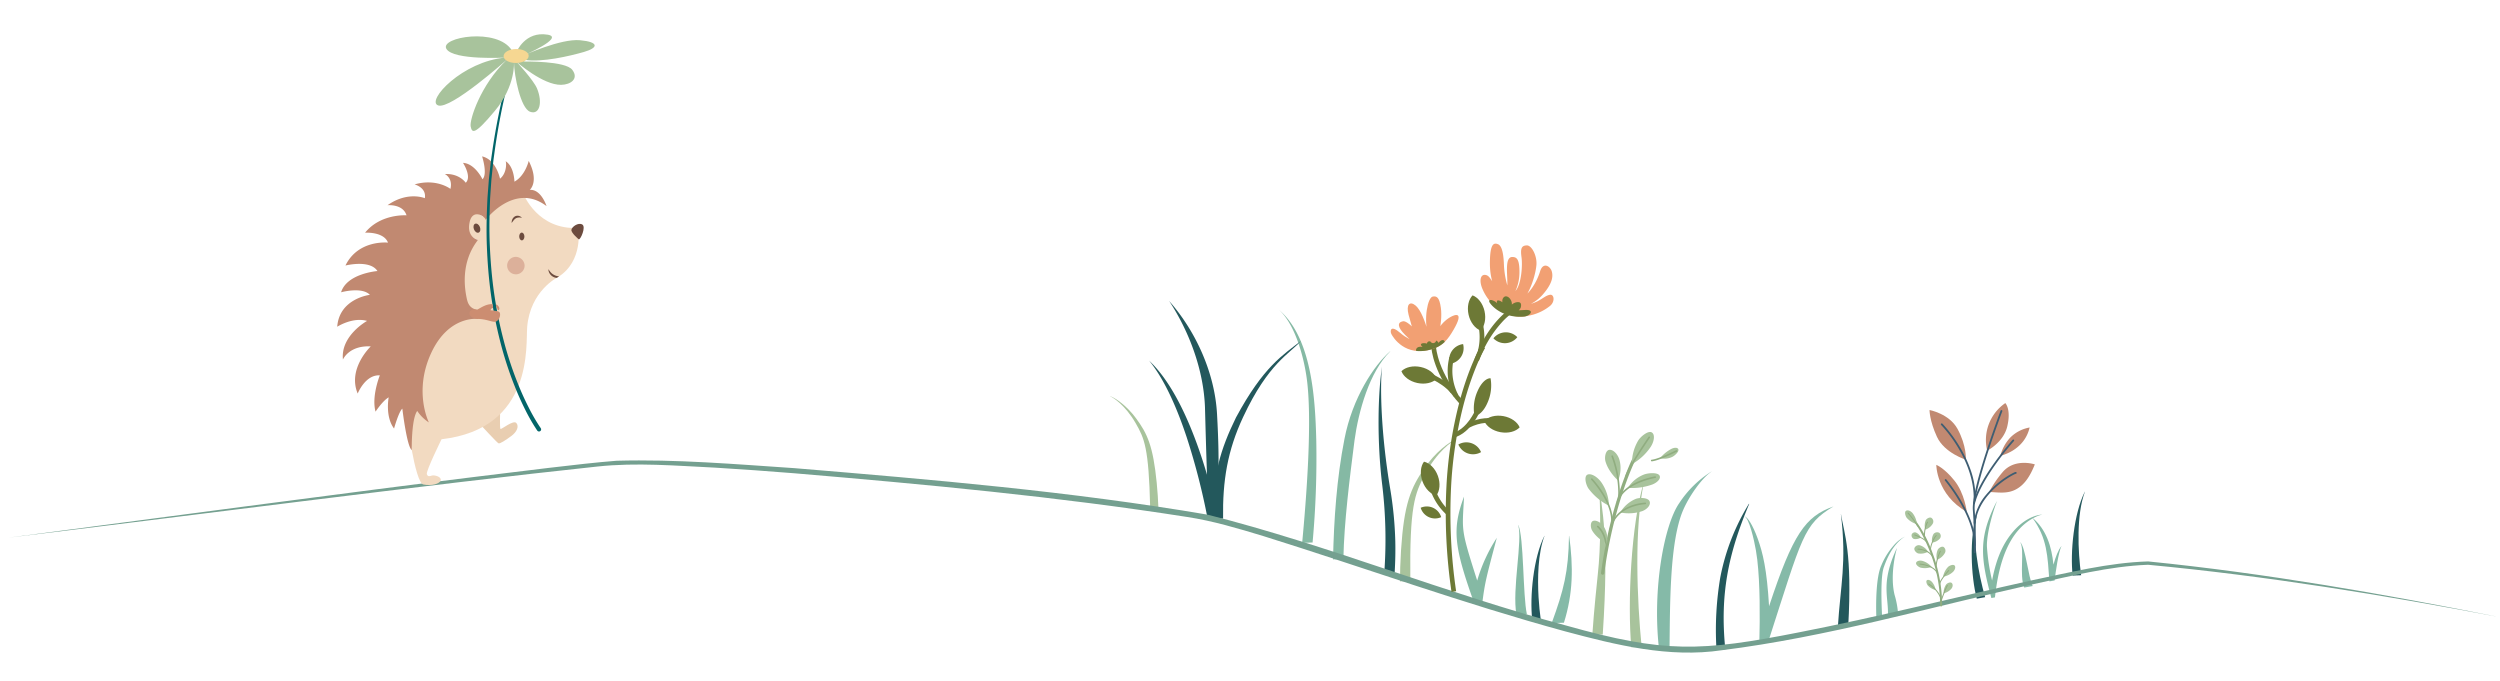 <?xml version="1.0" encoding="UTF-8"?> <svg xmlns="http://www.w3.org/2000/svg" xmlns:xlink="http://www.w3.org/1999/xlink" width="1164.861" height="317.34" viewBox="0 0 1164.861 317.34"><defs><clipPath id="clip-path"><rect id="Rectangle_289" data-name="Rectangle 289" width="1159.852" height="297.144" fill="none"></rect></clipPath><clipPath id="clip-path-2"><path id="Path_1981" data-name="Path 1981" d="M163.668,60.614c-3.041-2.356-6.273-3.392-7.6,2.639s5.086,8.1,5.086,8.1c-12.024,8.2-6.177,28.737-5.561,30.1s-27.422,12.3-29.132,47.489c-.242,4.958,3.42,35.049,7.271,35.9s7.7-.14,8.126-1.836-2.994-2.546-3.992-2.263-2,.708-2.424-.706,7.128-16.111,7.128-16.111c43.2-4.24,39.952-43.411,40.778-51.586,1.71-16.913,14.543-22.9,14.543-22.9,12.561-7.4,9.981-22.9,9.981-22.9-18.82.755-25.094-16.017-25.094-16.017-.405-.04-.808-.058-1.21-.058-9.413,0-17.9,10.139-17.9,10.139" transform="translate(-126.445 -50.475)" fill="none"></path></clipPath></defs><g id="Group_533" data-name="Group 533" transform="matrix(1, -0.017, 0.017, 1, 0, 20.242)"><g id="Group_528" data-name="Group 528"><g id="Group_527" data-name="Group 527" clip-path="url(#clip-path)"><path id="Path_1906" data-name="Path 1906" d="M419.016,151.889a433.459,433.459,0,0,1-2.526,47.806l-4.858.087c2.194-19.716,5.975-58.071,3.283-77.745-1.308-9.81-5.041-24.31-12.278-31.031,14.948,13.177,16.208,40.925,16.378,60.883" transform="translate(190.974 43.165)" fill="#85b9a4"></path><path id="Path_1907" data-name="Path 1907" d="M392.376,189.49l-4.974.088a314.7,314.7,0,0,0-9.138-38.294v-.006c-3.664-11.685-9.25-26.372-16.9-35.994,12.862,12.452,21.36,36.448,26.063,53.6-.077-4.082-.181-7.851-.419-31.583-.379-17.1-6.567-35.015-15.837-49.646,12.11,14.218,20.679,33.74,21.407,53.093.933,24.64-.183,27.8-.2,48.741" transform="translate(171.397 41.576)" fill="#23585c"></path><path id="Path_1908" data-name="Path 1908" d="M440.388,190.909c.029,4.572-.136,9.352-.529,14.469l-4.843.086a212.835,212.835,0,0,0-.243-40.527c-2.188-20.885-1.322-42.7.817-55.444-1.12,9.571-1.072,31,2.873,57.241a174.551,174.551,0,0,1,1.925,24.176" transform="translate(205.611 51.933)" fill="#23585c"></path><path id="Path_1909" data-name="Path 1909" d="M446.7,104.788c-9.859,9.25-15.328,27.847-17.36,41.263-2.477,17.109-5.505,37.9-6.111,55.083l-4.824.086c.708-18.544,2.36-37.723,6.261-55.94,4.032-19.187,14.426-34.227,21.986-40.546Z" transform="translate(198.452 49.676)" fill="#85b9a4"></path><path id="Path_1910" data-name="Path 1910" d="M519.562,147.388c-5.061,21.016-4.209,55.359-2.44,76.805l-4.831.085c-1.42-20.856.848-57.147,7.2-76.909Z" transform="translate(242.79 69.899)" fill="#a8c39c"></path><path id="Path_1911" data-name="Path 1911" d="M504.777,218.07l-4.856.085c.985-11.7,2.623-24.823,3.044-28.311,1.634-12.67,1.835-29.724,1.222-42.311.018,0,.022-.028.022,0,1.06,12.358,4.445,24.192.568,70.534" transform="translate(237.116 69.97)" fill="#a8c39c"></path><path id="Path_1912" data-name="Path 1912" d="M582.374,211.1l-4.846.286c1.547-19.709,4.724-30.129,2.315-52.823.022,0,.026-.019.028,0,1.395,9.313,5.042,17.9,2.5,52.534" transform="translate(273.925 75.203)" fill="#23585c"></path><path id="Path_1913" data-name="Path 1913" d="M546.936,144.528c-4.517,2.875-10.625,11.267-13.531,17.789-6.524,14.634-6.776,43.94-7.369,63.951l-4.939.088c-2.649-28.152,3.549-57.721,10.6-67.435A48.91,48.91,0,0,1,546.9,144.469Z" transform="translate(246.863 68.523)" fill="#85baa8"></path><path id="Path_1914" data-name="Path 1914" d="M590.233,156.129c-14.19,8.125-14.762,13.642-31.432,62.353l-4.186.074c.481-11.432.818-26.8-.326-38.2-.14-1.4-.33-2.876-.56-4.362-.73-4.814-2.958-15.39-5.188-15.958,1.445.062,3.935,4.135,6.093,10.423,2.3,6.746,4.043,14.3,4.778,31.658,11.7-33.507,17.656-41.624,30.82-45.988" transform="translate(260.177 74.053)" fill="#85baa8"></path><path id="Path_1915" data-name="Path 1915" d="M492.852,204.417l-5.711.1c5.871-15.268,8.21-23.611,8.759-40.484l.083-.007c1.716,14.377,1.4,26.8-3.13,40.392" transform="translate(231.054 77.798)" fill="#85baa8"></path><path id="Path_1916" data-name="Path 1916" d="M476.289,170.5c-5.278,18.562-5.9,20.667-7.3,30.391l-3.684.066c-8.933-26.412-9.962-34.68-3.957-49.926-1.079,16.362-2.04,14.313,5.464,39.242a74.6,74.6,0,0,1,9.477-19.773" transform="translate(217.028 71.634)" fill="#85b9a4"></path><path id="Path_1917" data-name="Path 1917" d="M543.178,221.76l-4.084.072a147.377,147.377,0,0,1,2.356-32.874,102.506,102.506,0,0,1,13.928-34.118l.139.062c-10.406,23.526-14.283,42.311-12.338,66.858" transform="translate(255.638 73.442)" fill="#23585c"></path><path id="Path_1918" data-name="Path 1918" d="M651.753,162.007a13.072,13.072,0,0,0-2.75.852c-13.606,5.909-18.121,22.6-20,37.347l-1.675.27c-4.545-18.122-5.514-27.486,2.151-42.832a21.142,21.142,0,0,1,1.386-2.422c-1.146,2.139-5.282,14.192-5.194,21.259a93.118,93.118,0,0,0,2.129,15.843c1.707-8.233,4.452-16.067,10.022-22.414.115-.133.23-.264.351-.4,4.51-4.971,9.558-7.341,13.578-7.509" transform="translate(295.88 73.623)" fill="#85b9a4"></path><path id="Path_1919" data-name="Path 1919" d="M596.841,191.4a40.721,40.721,0,0,1,1.483,9.094l-4.756.282c.467-8.56-2.991-14.618,3.985-29.715a14.25,14.25,0,0,1,.68-1.34l.06.032c-.566,1.5-3.537,12.532-1.452,21.647" transform="translate(281.319 80.502)" fill="#85baa8"></path><path id="Path_1920" data-name="Path 1920" d="M652.983,174.148c-1.536,2.9-2.987,12.312-3.5,16.054l-2.433.392c-.687-11.843-.631-20.191-7.525-29.884,6.481,5.563,8.828,13.637,9.54,22.109,1.008-3.429,2.318-6.8,3.92-8.67" transform="translate(303.33 76.226)" fill="#85baa8"></path><path id="Path_1921" data-name="Path 1921" d="M466.707,132.929c-1.809.865-8.816,5.262-14.854,16.229-4.846,8.808-7.374,14.364-7.594,49.386l-4.821.084c.075-3.908.29-9.038.733-14.472,1.763-21.591,5.023-28.944,11.5-38,5.2-7.3,11.64-12.014,15.026-13.294Z" transform="translate(208.428 63.016)" fill="#a8c39c"></path><path id="Path_1922" data-name="Path 1922" d="M348.821,117.432c1.436.687,7,4.177,11.789,12.881,3.846,6.991,5.854,11.4,6.028,39.2l3.827.068c-.059-3.1-.232-7.173-.582-11.486-1.4-17.139-3.987-22.974-9.123-30.164-4.125-5.794-9.239-9.536-11.927-10.552Z" transform="translate(165.448 55.673)" fill="#a8c39c"></path><path id="Path_1923" data-name="Path 1923" d="M603.523,166.136a11.091,11.091,0,0,0-1.479,1.022c-4.1,3.323-6.534,7.948-8.333,12.754-1.731,4.215-1.458,17.156-1.275,22.757l-2.689.158c-.088-5.952.167-18.093,2.717-23.511a33.045,33.045,0,0,1,5.866-9.155,17.178,17.178,0,0,1,5.181-4.062Z" transform="translate(279.714 78.782)" fill="#85baa8"></path><path id="Path_1924" data-name="Path 1924" d="M423.03,101.019c-5.135,5.809-15.182,9.785-27.454,34.938-7.543,15.424-10.112,29.492-10.14,47.157l-4.821.086c.193-20.082,4.144-32.451,11.632-47.082,13.226-23.59,22.367-28.731,30.783-35.1" transform="translate(180.528 47.914)" fill="#23585c"></path><path id="Path_1925" data-name="Path 1925" d="M481.067,201.968l-4.876.086c-1.946-11.781,3.584-34.7,1.5-41.717l.069-.024c2.549,5.589,1.513,32.761,3.3,41.655" transform="translate(225.661 76.037)" fill="#85b9a4"></path><path id="Path_1926" data-name="Path 1926" d="M658.471,152.84c-4.191,10.49-3.8,27.64-2.422,38.875l-3.956.069c-1.057-10.667,1.053-29,6.32-38.953Z" transform="translate(309.166 72.489)" fill="#23585c"></path><path id="Path_1927" data-name="Path 1927" d="M623.036,159.282c-2.664,10.978.152,27.9,3.1,38.826l-3.906.628c-2.558-10.41-3.064-28.857.743-39.454Z" transform="translate(294.174 75.548)" fill="#23585c"></path><path id="Path_1928" data-name="Path 1928" d="M487.483,163.895c-3.239,8.1-3.622,19.79-3.26,28.51.159,3.77.463,7.32.837,10.364l-3.956.069c-1.059-10.667,1.053-29,6.32-38.953Z" transform="translate(228.066 77.732)" fill="#23585c"></path><path id="Path_1929" data-name="Path 1929" d="M641.088,188.951l-3.944.635c-2.353-5.678.607-17.842-1.541-21.111l.055-.021c2.433,2.495,3.391,16.251,5.43,20.5" transform="translate(301.471 79.899)" fill="#85baa8"></path><path id="Path_1930" data-name="Path 1930" d="M1159.852,222.934c-54.035-11.23-108.563-21.091-163.39-27.183-18.337.379-36.412,4.777-54.38,8.29-48.115,9.893-95.8,22.837-144.756,28.131-24.814,3.277-49.307-3.27-72.955-10.027C677.1,208.381,631.14,190.8,584.56,175.377c-11.688-3.757-23.323-7.467-35.377-9.509C488.73,155.335,427.626,148.626,366.6,142.409c-12.219-1.187-24.447-2.291-36.684-3.238-18.327-1.193-36.7-3.115-55.034-1.46C199.114,144.437,76.552,158.265,0,166.176c53.04-6.055,168.721-19.483,219.706-24.82,18.321-1.834,46.417-5.1,64.25-6.189,27.705-.295,55.3,2.549,82.863,4.87,64.185,6.444,128.518,12.986,191.956,24.919,56.38,15.243,110.3,38.6,166.356,54.554,45.269,13.577,62.151,13.238,108.323,4.927C869.73,218,905.59,209.568,941.7,202.178c18.118-3.426,36.249-7.73,54.8-7.991,54.9,6.463,109.367,17.022,163.359,28.746" transform="translate(0 64.1)" fill="#74a090"></path><path id="Path_1931" data-name="Path 1931" d="M647.562,144.182s-9.3-3.257-15.106,3.4a50.957,50.957,0,0,0-6.391,9.086c4.46.286,8.539,1.112,12.664-1.069,4.017-2.125,6.614-6.11,8.833-11.413" transform="translate(296.947 68.009)" fill="#c18971"></path><path id="Path_1932" data-name="Path 1932" d="M624.222,149.614s-9.934-3.245-13.31-10.9-3.243-12.535-3.243-12.535,9.113,1.853,12.868,8.976c4.2,7.982,3.686,14.457,3.686,14.457" transform="translate(288.221 59.848)" fill="#c18971"></path><path id="Path_1933" data-name="Path 1933" d="M625.825,146.419s7.619-3.644,9.533-11.113c2.055-8.029-.721-10.905-.721-10.905a20.878,20.878,0,0,0-8.812,22.019" transform="translate(296.609 59.004)" fill="#c18971"></path><path id="Path_1934" data-name="Path 1934" d="M623.344,165.685s-.842-8.691-5.545-14.714-8.289-7.422-8.289-7.422-.205,13.9,13.833,22.135" transform="translate(289.095 68.087)" fill="#c18971"></path><path id="Path_1935" data-name="Path 1935" d="M643.659,132.241a16.915,16.915,0,0,0-9.068,4.522,19.6,19.6,0,0,0-4.791,8.42s11.143-2.045,13.86-12.941" transform="translate(298.718 62.723)" fill="#c18971"></path><path id="Path_1936" data-name="Path 1936" d="M626.273,166.838h-.022a.425.425,0,0,1-.4-.447c.494-9.694-3.491-18.747-6.92-24.636a63.469,63.469,0,0,0-7.644-10.566.425.425,0,0,1,.618-.584,64.429,64.429,0,0,1,7.761,10.723,56.733,56.733,0,0,1,5.131,11.405,39.018,39.018,0,0,1,1.9,13.7.427.427,0,0,1-.425.4" transform="translate(289.881 61.884)" fill="#3e5d72"></path><path id="Path_1937" data-name="Path 1937" d="M621.366,193.022h-.022a.425.425,0,0,1-.4-.447c0-.093.464-9.44-.117-19.579-.248-4.318,1.984-13.4,6.634-26.989,3.456-10.093,7.028-19.045,7.063-19.135a.425.425,0,1,1,.789.315c-.142.355-14.215,35.69-13.639,45.76.584,10.188.122,19.577.118,19.67a.426.426,0,0,1-.425.4" transform="translate(294.453 60.05)" fill="#3e5d72"></path><path id="Path_1938" data-name="Path 1938" d="M621.37,165.779a.39.39,0,0,1-.109-.015.426.426,0,0,1-.3-.52c1.368-5.131,4.961-11.6,10.677-19.221,4.246-5.664,8.146-9.887,8.185-9.928a.425.425,0,1,1,.624.578c-.04.041-3.913,4.236-8.134,9.866-5.568,7.428-9.21,13.972-10.531,18.924a.424.424,0,0,1-.41.316" transform="translate(294.518 64.486)" fill="#3e5d72"></path><path id="Path_1939" data-name="Path 1939" d="M621.444,170.085H621.4a.426.426,0,0,1-.376-.469,24.281,24.281,0,0,1,5.994-13.024,41.52,41.52,0,0,1,9.238-7.952,35.268,35.268,0,0,1,3.171-1.813c1.386-.686,1.575-.621,1.716-.574a.425.425,0,0,1-.158.827c-1.293.276-17.572,8.6-19.116,22.629a.427.427,0,0,1-.423.377m19.424-23.029h0m0,0h0" transform="translate(294.553 69.355)" fill="#3e5d72"></path><path id="Path_1940" data-name="Path 1940" d="M625.586,179.671h-.019a.425.425,0,0,1-.405-.444c.308-7.053-3.221-14.941-6.236-20.314a80.638,80.638,0,0,0-6.72-10.112.425.425,0,1,1,.66-.535,81.725,81.725,0,0,1,6.794,10.22c3.072,5.473,6.668,13.521,6.351,20.779a.426.426,0,0,1-.425.407" transform="translate(290.328 70.249)" fill="#3e5d72"></path><path id="Path_1941" data-name="Path 1941" d="M522.262,141.485a8.627,8.627,0,0,0,5.66-.489c1.119-.485,3.022-2.178,2.988-3.238s-1.49-1.309-3.118-.607a17.08,17.08,0,0,0-5.53,4.334" transform="translate(247.712 64.863)" fill="#a8c39c"></path><path id="Path_1942" data-name="Path 1942" d="M503.513,193.788a.8.8,0,0,0,.127.031.766.766,0,0,0,.873-.643c.3-1.964.627-3.923.967-5.822,5.153-28.624,14.137-46.152,14.227-46.326a.768.768,0,0,0-1.361-.711c-.09.173-9.219,18.107-14.376,46.765-.344,1.912-.672,3.883-.974,5.86a.766.766,0,0,0,.517.845" transform="translate(238.57 66.358)" fill="#90ad80"></path><path id="Path_1943" data-name="Path 1943" d="M513.35,146.478a20.962,20.962,0,0,1,3.111-10.956c1.211-1.9,4.621-4.55,6.247-3.757s1.405,3.852-.358,6.623a25.5,25.5,0,0,1-9,8.09" transform="translate(243.484 62.429)" fill="#a8c39c"></path><path id="Path_1944" data-name="Path 1944" d="M511.934,151.306a15.462,15.462,0,0,1,7.487-6.039c1.895-.746,6.074-.994,7.18.29s-.414,3.264-3.176,4.348a28.174,28.174,0,0,1-11.491,1.4" transform="translate(242.814 68.609)" fill="#a8c39c"></path><path id="Path_1945" data-name="Path 1945" d="M509.395,159a15.374,15.374,0,0,1,7.317-6.188c1.772-.662,5.509-.541,6.351,1.035s-.731,3.7-3.3,4.671a19.794,19.794,0,0,1-10.369.482" transform="translate(241.609 72.302)" fill="#a8c39c"></path><path id="Path_1946" data-name="Path 1946" d="M510.789,151.4s-4.374-3.9-5.734-9.027c-.491-1.862.122-5.187,1.93-5.33s3.9,2.1,4.616,4.808a14.972,14.972,0,0,1-.812,9.549" transform="translate(239.474 64.998)" fill="#a8c39c"></path><path id="Path_1947" data-name="Path 1947" d="M509.321,159.46a27.036,27.036,0,0,1-9.378-8.116c-1.265-1.893-2.088-5.772-.4-6.522s4.656,1.059,6.5,3.815a20.078,20.078,0,0,1,3.283,10.823" transform="translate(236.485 68.61)" fill="#a8c39c"></path><path id="Path_1948" data-name="Path 1948" d="M507.365,170.222s-4.607-2.468-6.774-6.337c-.786-1.4-.871-4.119.7-4.488s3.845,1.119,4.986,3.155a10.9,10.9,0,0,1,1.087,7.669" transform="translate(237.173 75.577)" fill="#a8c39c"></path><path id="Path_1949" data-name="Path 1949" d="M506.057,167.462a.4.4,0,0,0,.06.015.383.383,0,0,0,.439-.318c.808-5.055,3.776-8.693,8.824-10.81a22.8,22.8,0,0,1,7.456-1.681.384.384,0,0,0-.015-.768,23.174,23.174,0,0,0-7.715,1.731c-5.249,2.194-8.467,6.138-9.307,11.407a.384.384,0,0,0,.258.425" transform="translate(239.902 72.996)" fill="#90ad80"></path><path id="Path_1950" data-name="Path 1950" d="M509.955,159.635a.4.4,0,0,0,.094.019.385.385,0,0,0,.41-.357,50.029,50.029,0,0,0-2.813-20.238.384.384,0,1,0-.711.29,49.222,49.222,0,0,1,2.757,19.894.386.386,0,0,0,.262.391" transform="translate(240.43 65.844)" fill="#90ad80"></path><path id="Path_1951" data-name="Path 1951" d="M508.623,157.525a.384.384,0,0,0,.485-.243c2.87-8.657,17.251-10.836,17.4-10.857a.384.384,0,0,0-.111-.761,37.7,37.7,0,0,0-7.824,2.213c-5.411,2.209-8.934,5.378-10.189,9.163a.382.382,0,0,0,.243.485" transform="translate(241.118 69.088)" fill="#90ad80"></path><path id="Path_1952" data-name="Path 1952" d="M509.532,167.742a.481.481,0,0,0,.069.016.383.383,0,0,0,.432-.327c.4-2.854.022-7.675-4.009-14.436a47.216,47.216,0,0,0-5.024-6.9.384.384,0,1,0-.566.519c.1.111,10.158,11.214,8.839,20.714a.386.386,0,0,0,.259.417" transform="translate(237.311 69.233)" fill="#90ad80"></path><path id="Path_1953" data-name="Path 1953" d="M505.875,174.237a.438.438,0,0,0,.077.016.383.383,0,0,0,.426-.336c1.05-8.933-3.608-12.726-3.805-12.884a.384.384,0,0,0-.478.6c.056.046,4.516,3.72,3.521,12.193a.383.383,0,0,0,.259.41" transform="translate(238.078 76.34)" fill="#90ad80"></path><path id="Path_1954" data-name="Path 1954" d="M511.464,151.69a.385.385,0,0,0,.485-.243c1.495-4.507,10.911-17.668,11.006-17.8a.384.384,0,1,0-.624-.448c-.391.546-9.58,13.39-11.11,18.007a.382.382,0,0,0,.243.485" transform="translate(242.466 63.101)" fill="#90ad80"></path><path id="Path_1955" data-name="Path 1955" d="M519.636,142.51a.36.36,0,0,0,.149.018c3.353-.251,11.355-4.13,11.694-4.295a.384.384,0,0,0-.336-.69c-.081.04-8.209,3.979-11.416,4.219a.384.384,0,0,0-.091.747" transform="translate(246.342 65.219)" fill="#90ad80"></path><path id="Path_1956" data-name="Path 1956" d="M466.2,116.222a53.177,53.177,0,0,1,10.911-17.712,30.315,30.315,0,0,1,6.056-5.085L482.1,91.53c-.456.257-11.224,6.481-17.929,23.91Z" transform="translate(220.157 43.413)" fill="#6d7936"></path><path id="Path_1957" data-name="Path 1957" d="M467.789,111.543a27.28,27.28,0,0,0-1.44-18.812l-1.93,1.007a25.541,25.541,0,0,1,1.277,17.215Z" transform="translate(220.277 43.983)" fill="#6d7936"></path><path id="Path_1958" data-name="Path 1958" d="M464.64,87.5c-1.9,1.892-2.769,5.349-2.005,9s2.95,6.468,5.448,7.439c1.9-1.892,2.769-5.349,2.005-9s-2.952-6.468-5.448-7.439" transform="translate(219.3 41.501)" fill="#6d7936"></path><path id="Path_1959" data-name="Path 1959" d="M470.262,102.064a7.412,7.412,0,0,0,11.144-.349,7.409,7.409,0,0,0-11.144.349" transform="translate(223.048 47.126)" fill="#6d7936"></path><path id="Path_1960" data-name="Path 1960" d="M446.37,154.548a6.988,6.988,0,0,0,9.489,4.522,6.986,6.986,0,0,0-9.489-4.522" transform="translate(211.716 72.995)" fill="#6d7936"></path><path id="Path_1961" data-name="Path 1961" d="M457.228,162.129l1.493-1.582a25.528,25.528,0,0,1-7.756-15.421l-2.172.128a27.266,27.266,0,0,0,8.435,16.875" transform="translate(212.865 68.834)" fill="#6d7936"></path><path id="Path_1962" data-name="Path 1962" d="M448.163,139.788c2.6.646,5.125,3.164,6.348,6.687s.793,7.063-.849,9.182c-2.6-.647-5.125-3.165-6.347-6.687s-.795-7.065.848-9.182" transform="translate(211.831 66.302)" fill="#6d7936"></path><path id="Path_1963" data-name="Path 1963" d="M469.124,138.6a7.412,7.412,0,0,1-10.507-3.728,7.409,7.409,0,0,1,10.507,3.728" transform="translate(217.525 63.494)" fill="#6d7936"></path><path id="Path_1964" data-name="Path 1964" d="M463.658,130.623l1.625-1.448c-11.87-13.317-12.495-25.4-12.5-25.523l-2.173.084c.019.522.622,12.944,13.048,26.887" transform="translate(213.727 49.163)" fill="#6d7936"></path><path id="Path_1965" data-name="Path 1965" d="M460.715,121.658l1.7-1.359c-4.9-6.129-13.67-9.083-14.04-9.206l-.684,2.064.342-1.032-.344,1.032c.086.028,8.533,2.884,13.027,8.5" transform="translate(212.341 52.692)" fill="#6d7936"></path><path id="Path_1966" data-name="Path 1966" d="M458.423,125.549l1.946-.972a24.318,24.318,0,0,1-1.741-17.05l-2.064-.687a26.2,26.2,0,0,0,1.859,18.709" transform="translate(216.11 50.675)" fill="#6d7936"></path><path id="Path_1967" data-name="Path 1967" d="M441.02,111.768c.913,2.518,3.678,4.771,7.31,5.62s7.109.059,9.043-1.794c-.913-2.52-3.678-4.769-7.308-5.62s-7.109-.059-9.045,1.794" transform="translate(209.179 51.999)" fill="#6d7936"></path><path id="Path_1968" data-name="Path 1968" d="M483.38,131.265c-1.869,1.917-5.318,2.828-8.977,2.1s-6.5-2.879-7.5-5.366c1.869-1.918,5.319-2.826,8.977-2.1s6.5,2.881,7.5,5.366" transform="translate(221.456 59.597)" fill="#6d7936"></path><path id="Path_1969" data-name="Path 1969" d="M471.748,113.79c-2.029-.086-4.458,2.108-6.191,5.952A19.6,19.6,0,0,0,463.94,131.1c2.03.086,4.46-2.11,6.194-5.949a19.621,19.621,0,0,0,1.614-11.357" transform="translate(219.919 53.97)" fill="#6d7936"></path><path id="Path_1970" data-name="Path 1970" d="M456.413,111.978a7.408,7.408,0,0,0,6.4-9.13,7.412,7.412,0,0,0-6.4,9.13" transform="translate(216.329 48.78)" fill="#6d7936"></path><path id="Path_1971" data-name="Path 1971" d="M457.817,136.28c7.656-2.406,11.488-11.286,11.647-11.662l-2-.849c-.035.084-3.609,8.334-10.3,10.435Z" transform="translate(216.836 58.704)" fill="#6d7936"></path><path id="Path_1972" data-name="Path 1972" d="M462.49,130.634c10.485-5.064,18.3.656,18.631.9l1.312-1.735c-.369-.28-9.172-6.785-20.889-1.126Z" transform="translate(218.913 59.938)" fill="#6d7936"></path><path id="Path_1973" data-name="Path 1973" d="M456.339,217.894l2.158-.273a248.679,248.679,0,0,1-1.516-48.741,194.175,194.175,0,0,1,5.725-35.388c3.961-15.062,9.045-25.475,11.178-28.876l-1.841-1.159c-.258.411-6.37,10.261-11.41,29.368a196.138,196.138,0,0,0-5.816,35.815,250.8,250.8,0,0,0,1.522,49.252" transform="translate(215.445 49.071)" fill="#6d7936"></path><path id="Path_1974" data-name="Path 1974" d="M456.924,112.192c5.169-1.474,7.554-4.447,10.285-9,4.96-8.255,1.01-7.173-1.557-5.748-2.175,1.2-6.4,4.572-6.643,9.214s3.325-6.2,2.372-13.751c-.6-4.789-1.8-5.526-3.67-5.223-2.318.377-4.6,10.1-2.41,18.582S454.53,96,449.668,91.756c-2.645-2.309-4.539-.675-3.363,4.227,1.3,5.42,3.745,14.233,6.065,13.561s-5.916-11.044-8.715-10.588-2.6,2.753.755,6.247c3.5,3.65,5.862,5.788,7.836,5.246s-4.741-1.39-9.918-6.049c-4.629-4.169-4.843-.957-4.208.388.73,1.545,6.227,10.994,18.8,7.407" transform="translate(207.68 41.563)" fill="#f2a073"></path><path id="Path_1975" data-name="Path 1975" d="M448.819,104.513c-.111-.112-.226-.23-.345-.357-1.275-1.35.795-1.673,2.422-1.163a1.13,1.13,0,0,1,1.685-.9,1.4,1.4,0,0,0,2.6-.447,1.818,1.818,0,0,1,1.056,1.091c.143-.144.3-.3.491-.484,1.131-1.085,2.263-1.02,2.44.088a14.087,14.087,0,0,1-5.992,3.286,18.509,18.509,0,0,1-7.292.7.793.793,0,0,1-.062-.78c.436-1.172,1.782-1.28,2.993-1.031" transform="translate(211.424 48.129)" fill="#6d7936"></path><path id="Path_1976" data-name="Path 1976" d="M478.169,103.851a15.256,15.256,0,0,0,9.784,1.358,22.476,22.476,0,0,0,10.829-4.57c2.331-1.974,1.869-5.287.057-5.11s-3.227,1.541-5.79,2.851c-2.038,1.042-5.425,1.815-7.174,2.48s4.733-.193,9.523-5.5c4.522-5.007,5.017-8.258,4.365-10.7s-3.956-4.615-5.422-.167c-1.619,4.909-4.951,10.379-9.094,12.53-4.79,2.489-1.995,3.951-1.1,3.111,5.412-5.085,8.008-14.081,8.5-18.454s-2.058-9.357-4.283-9.328-3.149.986-2.6,5.378-.451,13.485-3.313,15.974c-2.1,1.825-5.1-.405-2.941,3.043.786,1.249,4.979-4.19,5.182-11.7.174-6.32-1.191-7.186-2.753-7.388s-2.757.541-3,4.536.532,9.052-.562,11.815c-1.368,3.459,2.226,1.953,1.433-.428a40.486,40.486,0,0,1-2.281-12.352c-.087-4.573-.607-8.846-2.643-9.682-2-.821-3.581-.1-3.864,7.966s1.921,13.042,3.848,16.17c0,0,1.617-.944-.969-4.19s-3.1-5.2-4.768-5.65c-2.769-.746-3.459,2.859-1.551,7.031a21.7,21.7,0,0,0,10.584,10.972" transform="translate(221.267 33.814)" fill="#f2a073"></path><path id="Path_1977" data-name="Path 1977" d="M485.21,97.572c3-.2,5.25-3.276.52-3.081s-5.667.1-5.841,1.2,3.55-.843,3.944-2.571-.1-2.6-2.126-2.266a4.6,4.6,0,0,0-3.525,3.535c-.174,1.106,2.046-1.493,1.356-3.836s-2.931-3.485-3.981-1.639c-.991,1.74.5,4.258,1.846,5.667s-.694-3.978-3.811-4.73c-1.821-.439-.464,2.819.8,4.015,1.573,1.488-.709-2.467-2.682-3.631s-3.115-.709-2.337.574c1.348,2.226,6.69,7.38,15.838,6.764" transform="translate(222.509 41.737)" fill="#6d7936"></path><path id="Path_1978" data-name="Path 1978" d="M159.1,118.353s-.475,8.762,0,9.045,6.083-4.24,7.414-2.638.19,4.146-2.471,6.03-5.324,3.58-5.989,3.3-8.365-8.952-8.365-8.952Z" transform="translate(71.001 56.136)" fill="#e9ceb1"></path><path id="Path_1979" data-name="Path 1979" d="M207.868,66.549s2.58,15.5-9.981,22.9c0,0-12.831,5.983-14.543,22.894-.827,8.177,2.424,47.346-40.778,51.586,0,0-7.556,14.7-7.128,16.113s1.426.989,2.424.706,4.42.565,3.992,2.262-4.278,2.685-8.128,1.837-7.512-30.938-7.271-35.9c1.712-35.192,29.751-46.121,29.134-47.487s-6.463-21.907,5.561-30.1c0,0-6.416-2.073-5.086-8.1s4.563-4.993,7.6-2.638c0,0,9.22-11.025,19.106-10.081,0,0,6.273,16.77,25.094,16.017" transform="translate(59.973 23.941)" fill="#f2dac1"></path></g></g><g id="Group_530" data-name="Group 530" transform="translate(186.419 74.416)"><g id="Group_529" data-name="Group 529" clip-path="url(#clip-path-2)"><path id="Path_1980" data-name="Path 1980" d="M178.491,77.668a3.29,3.29,0,0,1-2.033.712,4.3,4.3,0,0,1-2.157-.5,4.348,4.348,0,0,1-1.614-1.488,3.712,3.712,0,0,1-.63-2.02l.088-.044a7.744,7.744,0,0,0,1.113,1.544,5.437,5.437,0,0,0,1.507,1.144,5.558,5.558,0,0,0,3.7.557Z" transform="translate(-104.811 -39.161)" fill="#6c4b3e"></path></g></g><g id="Group_532" data-name="Group 532"><g id="Group_531" data-name="Group 531" clip-path="url(#clip-path)"><path id="Path_1982" data-name="Path 1982" d="M174.919,67.944s13.807-17.646,28.563-6c0,0-2.359-7.973-7.681-7.7,0,0,4.578-3.6-.27-13.5,0,0-1.673,6.8-6.805,9.556,0,0,0-7.184-4.065-9.661.453-.27.952,5.414-2.638,8.175,0,0-1.582-8.918-8.163-10.537,0,0,2.537,8.244,0,10.661,0,0-3.348-7.386-8.955-7.8,0,0,4.124,6.5,1.123,9.29,0,0-2.873-4.46-9.67-4.231,0,0,3.8,1.878,2.486,6.966,0,0-6.406-5.15-16.669-2.365,0,0,5.61,1.488,4.672,6.5,0,0-7.871-3.531-17.431,2.972,0,0,7.184-.557,8.763,4.859,0,0-12.03-1.094-19.443,7.773,0,0,8.7-.444,10.6,4.8,0,0-13.794-1.8-20,10.328,0,0,11.442-2.686,14.864,2.825,0,0-14.258.849-17.109,9.611,0,0,9.7-2.543,13.4,1.414,0,0-14.258,1.412-15.471,14.6,0,0,7.18-4.505,13.951-2.477,0,0-12.548,6.643-11.55,17.808,0,0,2.876-6.615,13.07-5.909,0,0-11.138,10.171-6.463,21.86,0,0,3.686-8.856,10.456-8.292,0,0-4.134,9.705-2.281,16.866,0,0,3.375-5.005,6.226-6.561,0,0-1.88,8.915,2.256,14.569,0,0,2.307-7.784,4.017-9.2,0,0,1.771,17.675,4.053,19.371,0,0,.025-14.507,2.876-18.181a18.932,18.932,0,0,0,5.333,5.453s-6.987-14.416,1.569-32.224,22.29-15.606,22.29-15.606.047-4.128-.761-4.323c-3.351-.8-4.087-3.239-4.516-5.5-.768-4.066-2.755-16.534,5.751-26.993,0,0-5.371-1.143-3.8-8.209s7.985-2.12,7.414-.989" transform="translate(49.816 18.154)" fill="#c18971"></path><path id="Path_1983" data-name="Path 1983" d="M182.905,67.329s-3.588-3.07-3.367-4.492,3.263-3.524,5.111-2.4-.957,7.143-1.744,6.888" transform="translate(85.151 28.516)" fill="#6c4b3e"></path><path id="Path_1984" data-name="Path 1984" d="M165.535,58.265a3.781,3.781,0,0,0-2.807.111,4.547,4.547,0,0,0-1.044.9c-.146.2-.317.394-.482.6a6.371,6.371,0,0,1-.515.647,5.276,5.276,0,0,1,.072-.845,5.847,5.847,0,0,1,.273-.812,3.166,3.166,0,0,1,1.212-1.348A2.537,2.537,0,0,1,164.1,57.3a2.582,2.582,0,0,1,1.433.966" transform="translate(76.215 27.137)" fill="#6c4b3e"></path><path id="Path_1985" data-name="Path 1985" d="M165.432,64.377c0,1-.543,1.81-1.212,1.81s-1.212-.811-1.212-1.81.543-1.81,1.212-1.81,1.212.811,1.212,1.81" transform="translate(77.316 29.676)" fill="#6c4b3e"></path><path id="Path_1986" data-name="Path 1986" d="M151.6,61.111c.422,1.151.139,2.31-.632,2.589s-1.738-.432-2.16-1.583-.14-2.31.631-2.589,1.74.432,2.161,1.583" transform="translate(70.489 28.206)" fill="#6c4b3e"></path><path id="Path_1987" data-name="Path 1987" d="M167.17,74.509a4.07,4.07,0,1,1-4.063-4.311,4.192,4.192,0,0,1,4.063,4.311" transform="translate(75.436 33.295)" fill="#dcb09a"></path><path id="Path_1988" data-name="Path 1988" d="M174.759,181.518a86.822,86.822,0,0,1-5.5-9.953c-1.628-3.4-3.123-6.857-4.452-10.375a167.274,167.274,0,0,1-6.614-21.528,201.53,201.53,0,0,1-3.948-22.143c-.89-7.445-1.345-14.933-1.495-22.421-.175-7.492.181-14.98.672-22.449l.519-5.591.262-2.8.354-2.785.706-5.57c.268-1.852.585-3.7.877-5.545a307.383,307.383,0,0,1,10.5-43.617.4.4,0,0,1,.5-.257.391.391,0,0,1,.258.489,306.336,306.336,0,0,0-10.179,43.552c-.277,1.843-.582,3.683-.837,5.529l-.666,5.551-.333,2.775-.243,2.783-.479,5.568c-.439,7.436-.746,14.888-.522,22.333.2,7.444.7,14.88,1.634,22.265a200.032,200.032,0,0,0,4.06,21.938,165.765,165.765,0,0,0,6.686,21.267c1.339,3.468,2.837,6.872,4.463,10.208a85.333,85.333,0,0,0,5.409,9.654l.028.043a.974.974,0,0,1-.282,1.356.993.993,0,0,1-1.37-.277Z" transform="translate(72.429 3.07)" fill="#026569"></path><path id="Path_1989" data-name="Path 1989" d="M155.24,85.1a2.173,2.173,0,0,1,1.053.666c.91,1.116.625,2.077,0,2.077-.392,0-.226-1.319-.789-1.209" transform="translate(73.631 40.362)" fill="#cc8d71"></path><path id="Path_1990" data-name="Path 1990" d="M157.946,86.776a1.261,1.261,0,0,0-1.191,1.094,19.728,19.728,0,0,1,3.637.621c1.7.666.276,5-2.033,4.771-1.772-.177-3.841-1.284-7.377-1.468-5.418-.283-5.251-5.191-.761-4.323.725.14,3.951-2.739,7.461-2.443" transform="translate(69.667 40.319)" fill="#cc8d71"></path><path id="Path_1991" data-name="Path 1991" d="M153.579,87.857a6.086,6.086,0,0,0,2.924.5c1.352-.215,1.356-.5,1.356-.5" transform="translate(72.843 41.671)" fill="#cc8d71"></path><path id="Path_1992" data-name="Path 1992" d="M153.579,88.72a6.086,6.086,0,0,0,2.924.5c1.352-.215,1.356-.5,1.356-.5" transform="translate(72.843 42.08)" fill="#cc8d71"></path><path id="Path_1993" data-name="Path 1993" d="M153.579,89.773a5.273,5.273,0,0,0,2.487.227c1.353-.215,1.349-.36,1.349-.36" transform="translate(72.843 42.517)" fill="#cc8d71"></path><path id="Path_1994" data-name="Path 1994" d="M175.4,8.038s4.135-9.753,14.686-7.773c7.985,1.5-11.407,9.468-11.407,9.468s17.4-7.631,26.377-6.642,8.555,3.674,1.712,5.511-19.39,4.523-27.375,3.251l-.582.727s19.26-.041,22.4,4.219-.855,6.926-5.275,6.926C187.4,23.726,175.4,12.7,175.4,12.7s7.746,8.662,9.267,12.539c2.567,6.541,1,12.477-3.422,10.782S174.12,19.2,174.12,12.7c0,0,.712,11.025-9.267,22.613s-10.836,10.036-11.407,7.068,4.848-19.222,17.394-30.81c0,0-26.52,22.895-32.365,20.774s11.691-20.493,31.938-21.764c0,0-24.524.989-27.659-4.523s24.019-9.688,30.511,1.272Z" transform="translate(65.138 0)" fill="#a8c39c"></path><path id="Path_1995" data-name="Path 1995" d="M170.734,7.783c0,1.8-2.617,3.251-5.846,3.251s-5.846-1.455-5.846-3.251,2.617-3.251,5.846-3.251,5.846,1.455,5.846,3.251" transform="translate(75.435 2.15)" fill="#f6d792"></path><path id="Path_1996" data-name="Path 1996" d="M605.785,165.772a6.446,6.446,0,0,1,.274-4.389c.373-.709,1.741-1.554,2.624-1.085a2.057,2.057,0,0,1,.581,2.781,6.452,6.452,0,0,1-3.479,2.694" transform="translate(287.2 75.966)" fill="#a8c39c"></path><path id="Path_1997" data-name="Path 1997" d="M605.63,167.221a4.45,4.45,0,0,1-3.249.609,1.809,1.809,0,0,1-1.023-1.989,1.6,1.6,0,0,1,1.993-1.013,4.439,4.439,0,0,1,2.279,2.393" transform="translate(285.201 78.144)" fill="#a8c39c"></path><path id="Path_1998" data-name="Path 1998" d="M611.131,185.789a6.763,6.763,0,0,1,1.244-4.082c.5-.624,1.9-1.261,2.574-.721s.6,1.765-.122,2.67a6.771,6.771,0,0,1-3.7,2.133" transform="translate(289.862 85.746)" fill="#a8c39c"></path><path id="Path_1999" data-name="Path 1999" d="M609.837,176.74a9.039,9.039,0,0,1-5.114.27c-.935-.262-2.354-1.415-2.113-2.285s1.626-1.237,2.988-.86a9.026,9.026,0,0,1,4.239,2.875" transform="translate(285.809 82.396)" fill="#a8c39c"></path><path id="Path_2000" data-name="Path 2000" d="M608.478,171.94a6.809,6.809,0,0,1-4.6.721c-.818-.227-2-1.452-1.713-2.478a2.176,2.176,0,0,1,2.747-1.238,6.824,6.824,0,0,1,3.571,3" transform="translate(285.588 80.085)" fill="#a8c39c"></path><path id="Path_2001" data-name="Path 2001" d="M607.817,169.631a5.7,5.7,0,0,1,.722-4.015,2.189,2.189,0,0,1,2.646-.509,1.932,1.932,0,0,1,.273,2.683,5.7,5.7,0,0,1-3.641,1.84" transform="translate(288.246 78.185)" fill="#a8c39c"></path><path id="Path_2002" data-name="Path 2002" d="M610.012,184.658a7.617,7.617,0,0,1-3.568-2.152c-.522-.6-1-2-.472-2.465s1.619-.074,2.381.795a7.628,7.628,0,0,1,1.659,3.823" transform="translate(287.308 85.302)" fill="#a8c39c"></path><path id="Path_2003" data-name="Path 2003" d="M611.045,180.685a9.047,9.047,0,0,1,2.4-4.525c.706-.668,2.425-1.291,3.046-.637s.226,2.032-.8,3a9.031,9.031,0,0,1-4.644,2.157" transform="translate(289.823 83.12)" fill="#a8c39c"></path><path id="Path_2004" data-name="Path 2004" d="M609.28,175.508a7.25,7.25,0,0,1,.447-4.7c.411-.768,1.84-1.715,2.724-1.24a2.182,2.182,0,0,1,.488,2.955,7.248,7.248,0,0,1-3.659,2.987" transform="translate(288.888 80.366)" fill="#a8c39c"></path><path id="Path_2005" data-name="Path 2005" d="M614.075,201.208h-.01a.468.468,0,0,1-.457-.478,68.719,68.719,0,0,0-4.243-24.907c-1.466-4.05-4.177-10.128-6.991-13.928a.467.467,0,1,1,.75-.556,57.927,57.927,0,0,1,7.118,14.167,69.586,69.586,0,0,1,4.3,25.245.465.465,0,0,1-.466.457" transform="translate(285.666 76.435)" fill="#90ad80"></path><path id="Path_2006" data-name="Path 2006" d="M605.471,169.178a.233.233,0,0,1-.233-.226c-.162-4.793,1.522-7.3,1.594-7.4a.234.234,0,0,1,.385.265c-.018.024-1.667,2.493-1.513,7.119a.233.233,0,0,1-.226.242h-.007" transform="translate(287.063 76.577)" fill="#90ad80"></path><path id="Path_2007" data-name="Path 2007" d="M608.056,169.37a.236.236,0,0,1-.2-.115,8.161,8.161,0,0,0-3.1-2.269c-1.274-.656-2.447-1.122-2.459-1.126a.234.234,0,1,1,.173-.435c.195.078,4.8,1.911,5.785,3.593a.233.233,0,0,1-.082.32.23.23,0,0,1-.118.032" transform="translate(285.604 78.455)" fill="#90ad80"></path><path id="Path_2008" data-name="Path 2008" d="M607.291,173.28a.232.232,0,0,1-.233-.223c-.134-3.039,2.384-7.084,2.941-7.3a.234.234,0,0,1,.175.433c-.441.267-2.775,4.023-2.651,6.844a.234.234,0,0,1-.223.243h-.01m2.879-7.086h0" transform="translate(287.929 78.614)" fill="#90ad80"></path><path id="Path_2009" data-name="Path 2009" d="M610.619,175.082a.234.234,0,0,1-.221-.158c-1.507-4.351-7.029-4.544-7.086-4.545a.234.234,0,0,1,.012-.467,10.665,10.665,0,0,1,3.133.656,6.944,6.944,0,0,1,4.383,4.2.235.235,0,0,1-.221.31" transform="translate(286.047 80.59)" fill="#90ad80"></path><path id="Path_2010" data-name="Path 2010" d="M608.918,178.508H608.9a.234.234,0,0,1-.22-.246,22.286,22.286,0,0,1,2.214-7.431.233.233,0,1,1,.416.211,22.329,22.329,0,0,0-2.164,7.246.234.234,0,0,1-.233.22" transform="translate(288.703 80.966)" fill="#90ad80"></path><path id="Path_2011" data-name="Path 2011" d="M612.089,179.993a.233.233,0,0,1-.223-.165c-1.263-4.127-7.923-4.691-7.989-4.7a.234.234,0,1,1,.037-.466,15.643,15.643,0,0,1,3.661.823c2.536.908,4.174,2.362,4.737,4.2a.233.233,0,0,1-.155.292.217.217,0,0,1-.068.01" transform="translate(286.321 82.845)" fill="#90ad80"></path><path id="Path_2012" data-name="Path 2012" d="M610.017,183.3a.224.224,0,0,1-.075-.013.233.233,0,0,1-.146-.3c.793-2.322,4.2-5.911,4.346-6.062a.234.234,0,1,1,.338.323c-.035.035-3.482,3.665-4.241,5.891a.234.234,0,0,1-.221.158" transform="translate(289.224 83.884)" fill="#90ad80"></path><path id="Path_2013" data-name="Path 2013" d="M611.945,187.729a.234.234,0,0,1-.218-.15,13.508,13.508,0,0,0-5.3-6.145.234.234,0,0,1,.233-.405,13.765,13.765,0,0,1,5.5,6.384.233.233,0,0,1-.134.3.213.213,0,0,1-.084.016" transform="translate(287.578 85.848)" fill="#90ad80"></path><path id="Path_2014" data-name="Path 2014" d="M610.244,189.768a.206.206,0,0,1-.052-.006.234.234,0,0,1-.177-.279,57.608,57.608,0,0,1,3.226-7.778.233.233,0,1,1,.419.2,58.959,58.959,0,0,0-3.189,7.677.233.233,0,0,1-.227.181" transform="translate(289.332 86.122)" fill="#90ad80"></path><path id="Path_2015" data-name="Path 2015" d="M604.81,164.262a9.643,9.643,0,0,1-4.623-2.937c-.652-.806-1.174-2.694-.423-3.3s2.188-.072,3.139,1.1a9.658,9.658,0,0,1,1.908,5.136" transform="translate(284.297 74.832)" fill="#a8c39c"></path><path id="Path_2016" data-name="Path 2016" d="M604.845,165.116a.236.236,0,0,1-.2-.115,43.572,43.572,0,0,0-4.408-6.133.233.233,0,0,1,.348-.311,44.115,44.115,0,0,1,4.463,6.207.232.232,0,0,1-.083.32.229.229,0,0,1-.118.032" transform="translate(284.667 75.168)" fill="#90ad80"></path></g></g></g></svg> 